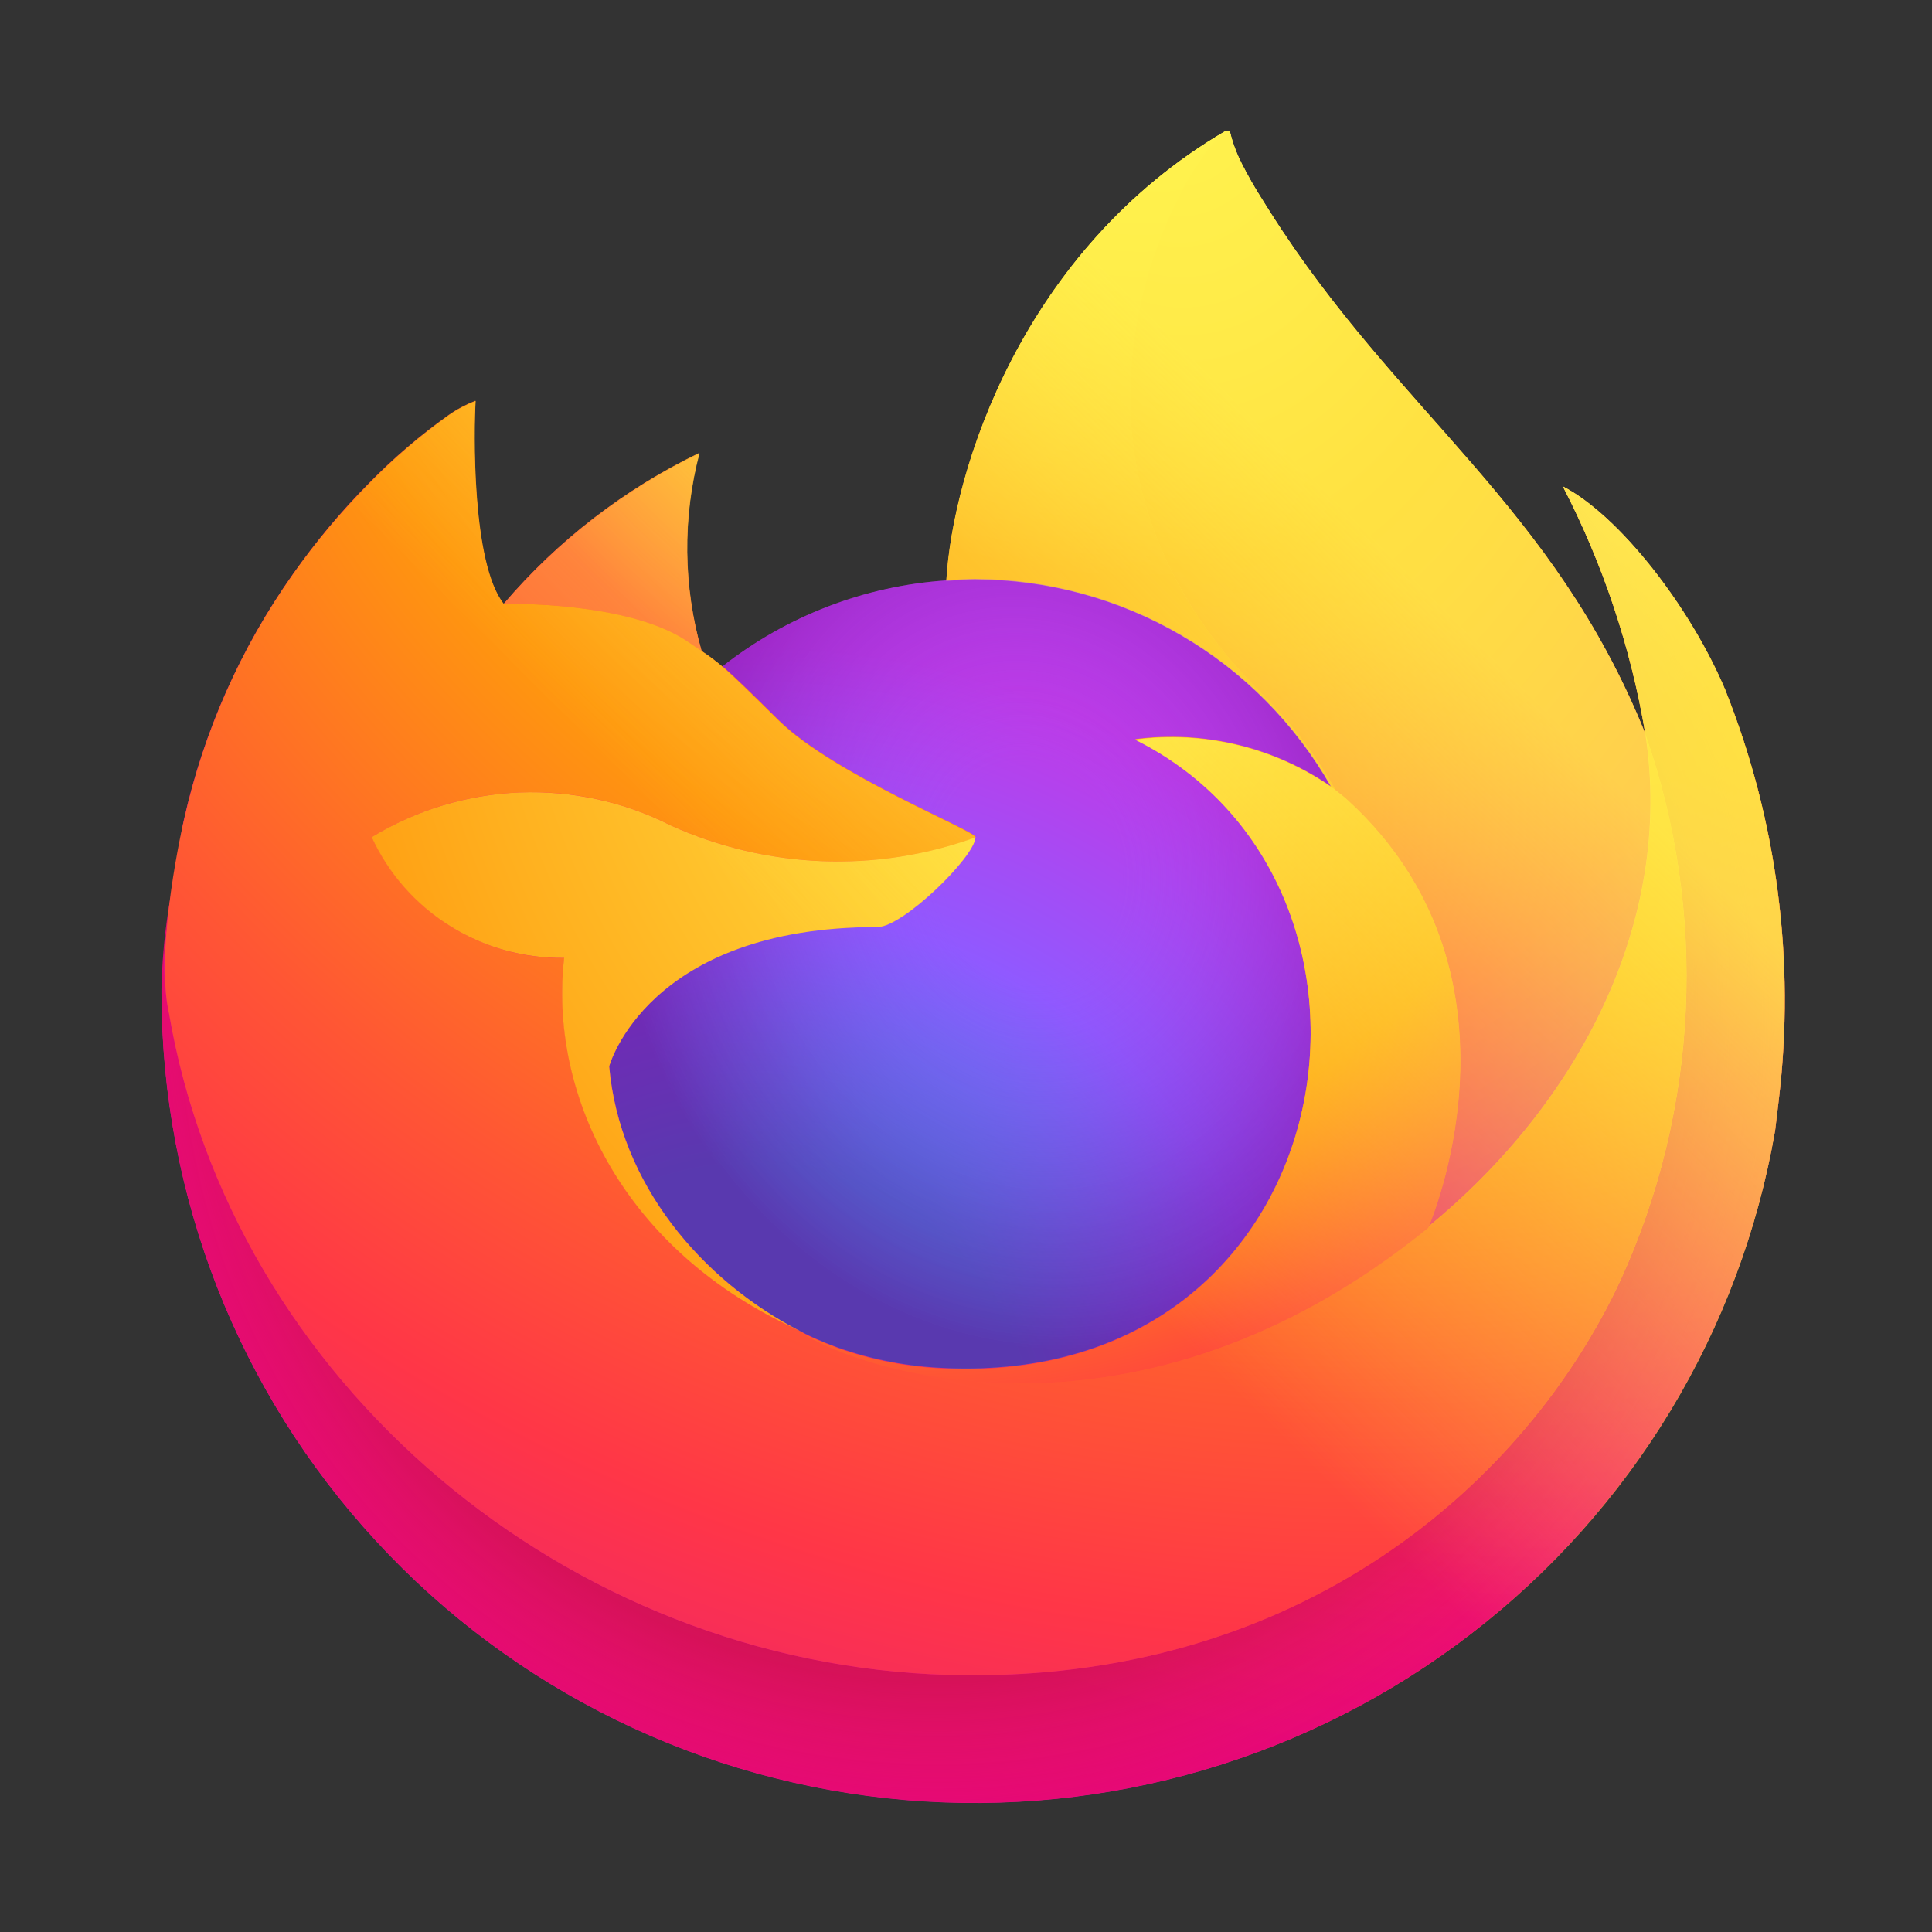 <svg xmlns="http://www.w3.org/2000/svg" xmlns:xlink="http://www.w3.org/1999/xlink" fill="none" height="48" viewBox="0 0 48 48" width="48"><rect x="0" y="0" width="48" height="48" fill="#333333" stroke="none"/><linearGradient id="a" gradientUnits="userSpaceOnUse" x1="40.204" x2="6.772" y1="9.678" y2="42.016"><stop offset=".048" stop-color="#fff44f"></stop><stop offset=".111" stop-color="#ffe847"></stop><stop offset=".225" stop-color="#ffc830"></stop><stop offset=".368" stop-color="#ff980e"></stop><stop offset=".401" stop-color="#ff8b16"></stop><stop offset=".462" stop-color="#ff672a"></stop><stop offset=".534" stop-color="#ff3647"></stop><stop offset=".705" stop-color="#e31587"></stop></linearGradient><radialGradient id="b" cx="0" cy="0" gradientTransform="matrix(42.087 0 0 41.981 38.658 7.855)" gradientUnits="userSpaceOnUse" r="1"><stop offset=".129" stop-color="#ffbd4f"></stop><stop offset=".186" stop-color="#ffac31"></stop><stop offset=".247" stop-color="#ff9d17"></stop><stop offset=".283" stop-color="#ff980e"></stop><stop offset=".403" stop-color="#ff563b"></stop><stop offset=".467" stop-color="#ff3750"></stop><stop offset=".71" stop-color="#f5156c"></stop><stop offset=".782" stop-color="#eb0878"></stop><stop offset=".86" stop-color="#e50080"></stop></radialGradient><radialGradient id="c" cx="0" cy="0" gradientTransform="matrix(42.087 0 0 41.981 23.28 25.018)" gradientUnits="userSpaceOnUse" r="1"><stop offset=".3" stop-color="#960e18"></stop><stop offset=".351" stop-color="#b11927" stop-opacity=".74"></stop><stop offset=".435" stop-color="#db293d" stop-opacity=".343"></stop><stop offset=".497" stop-color="#f5334b" stop-opacity=".094"></stop><stop offset=".53" stop-color="#ff3750" stop-opacity="0"></stop></radialGradient><radialGradient id="d" cx="0" cy="0" gradientTransform="matrix(30.489 0 0 30.412 28.354 -1.672)" gradientUnits="userSpaceOnUse" r="1"><stop offset=".132" stop-color="#fff44f"></stop><stop offset=".252" stop-color="#ffdc3e"></stop><stop offset=".506" stop-color="#ff9d12"></stop><stop offset=".526" stop-color="#ff980e"></stop></radialGradient><radialGradient id="e" cx="0" cy="0" gradientTransform="matrix(20.039 0 0 19.989 18.624 35.984)" gradientUnits="userSpaceOnUse" r="1"><stop offset=".353" stop-color="#3a8ee6"></stop><stop offset=".472" stop-color="#5c79f0"></stop><stop offset=".669" stop-color="#9059ff"></stop><stop offset="1" stop-color="#c139e6"></stop></radialGradient><radialGradient id="f" cx="0" cy="0" gradientTransform="matrix(10.327 -2.491 2.909 12.063 25.578 21.575)" gradientUnits="userSpaceOnUse" r="1"><stop offset=".206" stop-color="#9059ff" stop-opacity="0"></stop><stop offset=".278" stop-color="#8c4ff3" stop-opacity=".064"></stop><stop offset=".747" stop-color="#7716a8" stop-opacity=".45"></stop><stop offset=".975" stop-color="#6e008b" stop-opacity=".6"></stop></radialGradient><radialGradient id="g" cx="0" cy="0" gradientTransform="matrix(14.416 0 0 14.38 22.748 6.138)" gradientUnits="userSpaceOnUse" r="1"><stop offset="0" stop-color="#ffe226"></stop><stop offset=".121" stop-color="#ffdb27"></stop><stop offset=".295" stop-color="#ffc82a"></stop><stop offset=".502" stop-color="#ffa930"></stop><stop offset=".732" stop-color="#ff7e37"></stop><stop offset=".792" stop-color="#ff7139"></stop></radialGradient><radialGradient id="h" cx="0" cy="0" gradientTransform="matrix(61.508 0 0 61.353 34.079 -2.984)" gradientUnits="userSpaceOnUse" r="1"><stop offset=".113" stop-color="#fff44f"></stop><stop offset=".456" stop-color="#ff980e"></stop><stop offset=".622" stop-color="#ff5634"></stop><stop offset=".716" stop-color="#ff3647"></stop><stop offset=".904" stop-color="#e31587"></stop></radialGradient><radialGradient id="i" cx="0" cy="0" gradientTransform="matrix(4.731 44.719 -29.421 3.113 28.898 .428)" gradientUnits="userSpaceOnUse" r="1"><stop offset="0" stop-color="#fff44f"></stop><stop offset=".06" stop-color="#ffe847"></stop><stop offset=".168" stop-color="#ffc830"></stop><stop offset=".304" stop-color="#ff980e"></stop><stop offset=".356" stop-color="#ff8b16"></stop><stop offset=".455" stop-color="#ff672a"></stop><stop offset=".57" stop-color="#ff3647"></stop><stop offset=".737" stop-color="#e31587"></stop></radialGradient><radialGradient id="j" cx="0" cy="0" gradientTransform="matrix(38.401 0 0 38.303 22.409 11.464)" gradientUnits="userSpaceOnUse" r="1"><stop offset=".137" stop-color="#fff44f"></stop><stop offset=".48" stop-color="#ff980e"></stop><stop offset=".592" stop-color="#ff5634"></stop><stop offset=".655" stop-color="#ff3647"></stop><stop offset=".904" stop-color="#e31587"></stop></radialGradient><radialGradient id="k" cx="0" cy="0" gradientTransform="matrix(42.029 0 0 41.923 32.545 13.705)" gradientUnits="userSpaceOnUse" r="1"><stop offset=".094" stop-color="#fff44f"></stop><stop offset=".231" stop-color="#ffe141"></stop><stop offset=".509" stop-color="#ffaf1e"></stop><stop offset=".626" stop-color="#ff980e"></stop></radialGradient><linearGradient id="l" gradientUnits="userSpaceOnUse" x1="39.802" x2="11.357" y1="9.506" y2="38.023"><stop offset=".167" stop-color="#fff44f" stop-opacity=".8"></stop><stop offset=".266" stop-color="#fff44f" stop-opacity=".634"></stop><stop offset=".489" stop-color="#fff44f" stop-opacity=".217"></stop><stop offset=".6" stop-color="#fff44f" stop-opacity="0"></stop></linearGradient><path d="m42.881 17.183c-.879-2.107-2.659-4.378-4.051-5.097.994 1.922 1.681 3.981 2.042 6.11l.005.033c-2.282-5.675-6.153-7.967-9.314-12.95-.158-.251-.322-.506-.475-.773-.087-.152-.158-.289-.224-.414-.131-.256-.235-.523-.3-.795 0-.011-.005-.027-.011-.033-.011-.011-.022-.016-.033-.016-.011-.005-.027-.005-.038 0 0 0-.005.005-.011.005-.005 0-.011.005-.016.005l.005-.011c-5.072 2.962-6.792 8.446-6.95 11.186-2.026.142-3.964.882-5.558 2.135-.164-.142-.339-.272-.519-.392-.459-1.607-.48-3.305-.055-4.923-1.862.898-3.516 2.173-4.859 3.747h-.011c-.803-1.013-.743-4.346-.699-5.043-.235.093-.464.212-.672.359-.704.501-1.365 1.067-1.971 1.688-.693.697-1.321 1.454-1.889 2.26v.005-.005c-1.299 1.835-2.217 3.91-2.708 6.099l-.027.131c-.038.18-.175 1.062-.197 1.258 0 .016-.005.027-.005.044-.175.915-.284 1.846-.328 2.777v.103c.005 5.043 1.905 9.9 5.329 13.609 3.423 3.714 8.113 6.007 13.152 6.437s10.051-1.046 14.053-4.128c4.002-3.082 6.699-7.548 7.556-12.514.033-.261.06-.517.093-.779.409-3.431-.044-6.911-1.316-10.118zm-23.269 15.765c.093.044.18.093.278.136l.016.011c-.098-.049-.197-.098-.295-.147zm21.265-14.714v-.022z" fill="url(#a)"></path><path d="m42.881 17.183c-.879-2.108-2.659-4.378-4.051-5.097.994 1.922 1.681 3.981 2.042 6.11v.022l.005.022c1.556 4.444 1.332 9.312-.628 13.593-2.315 4.95-7.916 10.026-16.679 9.781-9.472-.267-17.814-7.281-19.376-16.463-.284-1.449 0-2.184.142-3.36-.197.915-.306 1.846-.322 2.777v.103c.005 5.043 1.905 9.9 5.329 13.609 3.423 3.714 8.113 6.007 13.152 6.437s10.051-1.046 14.053-4.128c4.002-3.082 6.699-7.548 7.556-12.514.033-.261.06-.517.093-.779.409-3.425-.044-6.905-1.316-10.113z" fill="url(#b)"></path><path d="m42.881 17.183c-.879-2.108-2.659-4.378-4.051-5.097.994 1.922 1.681 3.981 2.042 6.11v.022l.005.022c1.556 4.444 1.332 9.312-.628 13.593-2.315 4.95-7.916 10.026-16.679 9.781-9.472-.267-17.814-7.281-19.376-16.463-.284-1.449 0-2.184.142-3.36-.197.915-.306 1.846-.322 2.777v.103c.005 5.043 1.905 9.9 5.329 13.609 3.423 3.714 8.113 6.007 13.152 6.437s10.051-1.046 14.053-4.128c4.002-3.082 6.699-7.548 7.556-12.514.033-.261.06-.517.093-.779.409-3.425-.044-6.905-1.316-10.113z" fill="url(#c)"></path><path d="m33.07 19.552c.044.033.082.06.126.092-.508-.898-1.141-1.721-1.873-2.44-6.273-6.263-1.643-13.571-.863-13.947l.005-.011c-5.072 2.962-6.792 8.446-6.95 11.186.235-.016.469-.038.71-.038 1.802.005 3.565.479 5.121 1.389 1.55.904 2.833 2.205 3.723 3.768z" fill="url(#d)"></path><path d="m24.236 20.799c-.033.501-1.807 2.227-2.429 2.227-5.743 0-6.672 3.463-6.672 3.463.257 2.919 2.293 5.321 4.755 6.589.115.06.229.109.339.163.197.087.393.169.595.24.846.299 1.731.468 2.626.506 10.062.468 12.011-12.002 4.75-15.624 1.714-.223 3.45.196 4.87 1.176-.884-1.563-2.173-2.859-3.729-3.768-1.556-.904-3.319-1.383-5.121-1.389-.24 0-.475.022-.71.038-2.026.136-3.964.882-5.558 2.135.306.261.655.605 1.387 1.329 1.376 1.356 4.886 2.75 4.897 2.913z" fill="url(#e)"></path><path d="m24.236 20.799c-.033.501-1.807 2.227-2.429 2.227-5.743 0-6.672 3.463-6.672 3.463.257 2.919 2.293 5.321 4.755 6.589.115.06.229.109.339.163.197.087.393.169.595.24.846.299 1.731.468 2.626.506 10.062.468 12.011-12.002 4.75-15.624 1.714-.223 3.45.196 4.87 1.176-.884-1.563-2.173-2.859-3.729-3.768-1.556-.904-3.319-1.383-5.121-1.389-.24 0-.475.022-.71.038-2.026.136-3.964.882-5.558 2.135.306.261.655.605 1.387 1.329 1.376 1.356 4.886 2.75 4.897 2.913z" fill="url(#f)"></path><path d="m17.014 15.898c.164.103.3.196.415.278-.459-1.607-.48-3.306-.055-4.923-1.862.898-3.516 2.173-4.859 3.747.098 0 3.03-.054 4.499.898z" fill="url(#g)"></path><path d="m4.194 25.15c1.561 9.182 9.904 16.196 19.376 16.463 8.768.245 14.37-4.83 16.679-9.781 1.96-4.28 2.184-9.149.628-13.593v-.022c0-.016-.005-.022 0-.022l.005.033c.715 4.662-1.66 9.182-5.378 12.237l-.011.027c-7.245 5.887-14.178 3.551-15.582 2.598-.098-.049-.197-.098-.295-.147-4.226-2.015-5.967-5.854-5.596-9.143-1.005.016-1.987-.261-2.839-.795-.846-.534-1.523-1.302-1.944-2.206 1.108-.675 2.375-1.062 3.674-1.111 1.299-.054 2.588.229 3.751.817 2.391 1.084 5.11 1.187 7.578.299-.005-.163-3.521-1.558-4.892-2.903-.732-.719-1.081-1.067-1.387-1.329-.164-.142-.339-.272-.519-.392-.12-.082-.257-.169-.415-.278-1.474-.953-4.4-.904-4.499-.899h-.011c-.802-1.013-.743-4.346-.699-5.043-.235.093-.464.212-.671.359-.704.501-1.365 1.067-1.971 1.688-.693.697-1.327 1.449-1.894 2.255v.005-.005c-1.299 1.835-2.217 3.91-2.708 6.099-.016.038-.732 3.164-.382 4.787z" fill="url(#h)"></path><path d="m31.318 17.205c.737.724 1.37 1.547 1.873 2.44.109.082.213.169.3.245 4.575 4.21 2.178 10.156 1.998 10.581 3.729-3.055 6.104-7.57 5.389-12.237-2.282-5.68-6.153-7.967-9.314-12.95-.158-.251-.322-.506-.475-.773-.087-.152-.158-.289-.224-.414-.131-.256-.235-.523-.3-.795 0-.011-.005-.027-.011-.033-.011-.011-.022-.016-.033-.016-.011-.005-.027-.005-.038 0 0 0-.005.005-.011.005-.005 0-.011.005-.016.005-.781.365-5.41 7.679.863 13.941z" fill="url(#i)"></path><path d="m33.496 19.89c-.087-.082-.191-.163-.3-.245-.044-.033-.082-.06-.126-.093-1.419-.98-3.156-1.399-4.87-1.176 7.261 3.621 5.312 16.092-4.75 15.624-.895-.038-1.78-.207-2.626-.506-.197-.076-.393-.152-.595-.24-.115-.054-.229-.103-.339-.163l.016.011c1.403.953 8.337 3.289 15.582-2.598l.011-.027c.175-.43 2.577-6.383-2.004-10.587z" fill="url(#j)"></path><path d="m15.135 26.495s.934-3.464 6.672-3.464c.622 0 2.397-1.726 2.429-2.227-2.468.893-5.187.784-7.578-.299-1.157-.588-2.451-.866-3.751-.817-1.299.054-2.566.436-3.674 1.111.42.909 1.097 1.677 1.944 2.205.846.534 1.835.806 2.839.795-.377 3.295 1.37 7.134 5.596 9.143.093.044.18.093.278.136-2.468-1.269-4.499-3.671-4.755-6.584z" fill="url(#k)"></path><path d="m42.881 17.183c-.879-2.107-2.659-4.378-4.051-5.097.994 1.922 1.681 3.981 2.042 6.11l.005.033c-2.282-5.675-6.153-7.967-9.314-12.95-.158-.251-.322-.506-.475-.773-.087-.152-.158-.289-.224-.414-.131-.256-.235-.523-.3-.795 0-.011-.005-.027-.011-.033-.011-.011-.022-.016-.033-.016-.011-.005-.027-.005-.038 0 0 0-.005.005-.011.005-.005 0-.011.005-.016.005l.005-.011c-5.072 2.962-6.792 8.446-6.95 11.186.235-.016.469-.038.71-.038 1.802.005 3.565.479 5.121 1.389 1.556.904 2.839 2.206 3.729 3.768-1.419-.98-3.156-1.399-4.87-1.176 7.261 3.622 5.312 16.092-4.75 15.624-.895-.038-1.78-.207-2.626-.506-.197-.076-.393-.152-.595-.24-.115-.054-.229-.103-.339-.163l.016.011c-.098-.049-.197-.098-.295-.147.093.043.18.092.278.136-2.468-1.269-4.499-3.676-4.755-6.589 0 0 .934-3.463 6.672-3.463.622 0 2.397-1.726 2.429-2.227-.005-.163-3.521-1.558-4.892-2.903-.732-.719-1.081-1.067-1.387-1.329-.164-.142-.339-.272-.519-.392-.459-1.607-.48-3.306-.055-4.923-1.862.899-3.516 2.173-4.859 3.747h-.011c-.802-1.013-.743-4.346-.699-5.043-.235.093-.464.212-.671.359-.704.501-1.365 1.067-1.971 1.688-.693.697-1.321 1.454-1.889 2.26v.005-.005c-1.299 1.835-2.217 3.91-2.708 6.099l-.027.131c-.038.18-.207 1.078-.235 1.269-.158.931-.257 1.868-.3 2.81v.103c.005 5.043 1.905 9.9 5.329 13.609 3.423 3.714 8.113 6.007 13.152 6.437s10.051-1.046 14.053-4.128c4.002-3.082 6.699-7.548 7.556-12.514.033-.261.06-.517.093-.779.409-3.442-.044-6.921-1.316-10.129zm-2.004 1.035.005.022z" fill="url(#l)"></path></svg>